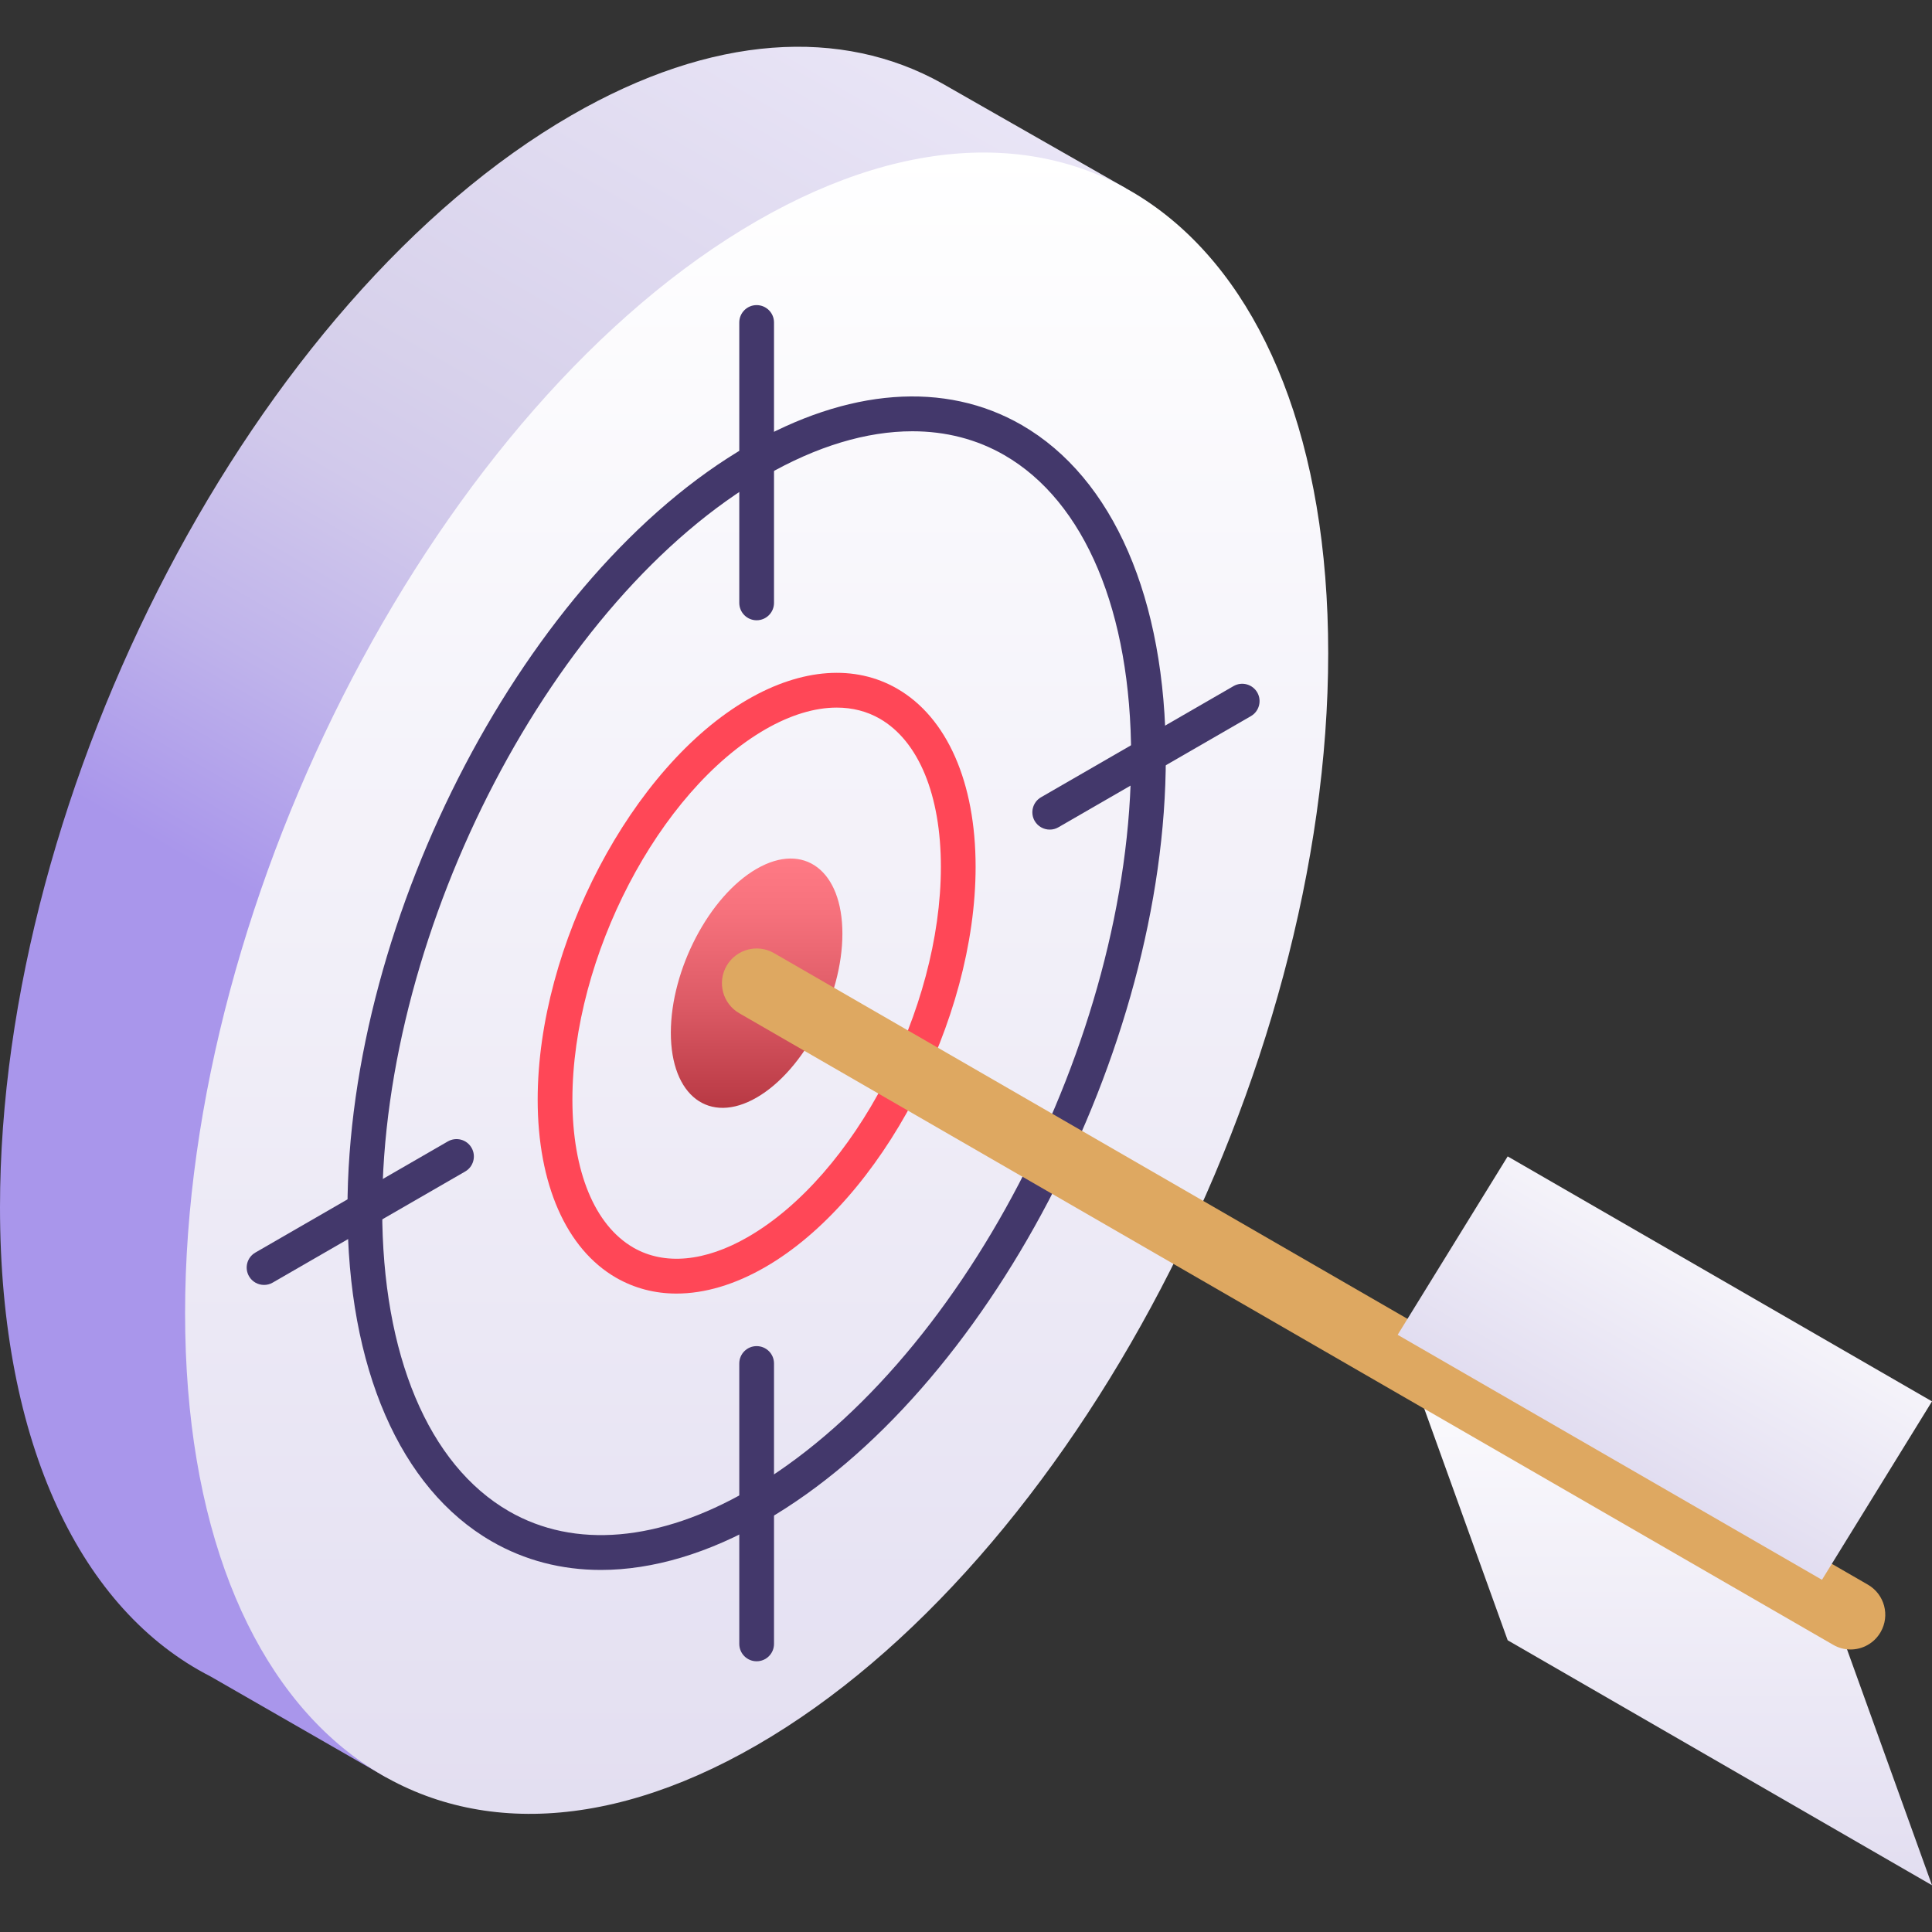 <svg xmlns="http://www.w3.org/2000/svg" width="40" height="40" viewBox="0 0 40 40" fill="none"><rect x="0" y="0" width="40" height="40" fill="#333333" stroke="none"/><g clip-path="url(#clip0_13588_9205)"><path d="M23.308 3.897L19.497 1.722C17.432 0.57 14.758 0.697 11.833 2.386C5.298 6.159 0 16.282 0 24.995C0 29.928 1.698 33.35 4.357 34.708L7.993 36.797L23.308 3.897Z" fill="url(#paint0_linear_13588_9205)"></path><path d="M27.499 13.524C27.499 4.81 22.201 0.805 15.665 4.578C9.13 8.351 3.832 18.474 3.832 27.188C3.832 35.902 9.13 39.907 15.665 36.134C22.201 32.361 27.499 22.238 27.499 13.524Z" fill="url(#paint1_linear_13588_9205)"></path><path d="M12.44 32.504C11.627 32.504 10.863 32.307 10.178 31.911C8.281 30.817 7.194 28.312 7.194 25.04C7.194 18.961 10.914 11.868 15.486 9.228C17.552 8.035 19.565 7.883 21.154 8.8C23.05 9.895 24.137 12.4 24.137 15.672C24.137 21.751 20.418 28.844 15.845 31.484C14.67 32.162 13.512 32.504 12.44 32.504ZM18.89 8.929C17.942 8.929 16.907 9.238 15.845 9.851C11.471 12.376 7.913 19.19 7.913 25.04C7.913 28.048 8.869 30.326 10.537 31.289C11.894 32.072 13.651 31.92 15.486 30.861C19.86 28.336 23.419 21.522 23.419 15.672C23.419 12.664 22.462 10.386 20.794 9.423C20.222 9.093 19.579 8.929 18.89 8.929Z" fill="#43386B"></path><path d="M17.441 19.33C17.441 18.023 16.646 17.422 15.665 17.988C14.685 18.554 13.889 20.073 13.889 21.381C13.889 22.689 14.685 23.29 15.665 22.724C16.646 22.158 17.441 20.638 17.441 19.33Z" fill="url(#paint2_linear_13588_9205)"></path><path d="M14.006 26.782C13.557 26.782 13.135 26.672 12.754 26.453C11.723 25.858 11.132 24.514 11.132 22.766C11.132 19.582 13.085 15.865 15.486 14.479C16.605 13.833 17.703 13.754 18.576 14.259C19.608 14.854 20.199 16.198 20.199 17.946C20.199 21.129 18.246 24.847 15.845 26.233C15.213 26.598 14.588 26.782 14.006 26.782ZM17.324 14.65C16.867 14.65 16.364 14.802 15.845 15.101C13.643 16.373 11.851 19.811 11.851 22.766C11.851 24.25 12.311 25.367 13.114 25.831C13.756 26.201 14.598 26.123 15.486 25.61C17.689 24.339 19.48 20.9 19.48 17.946C19.48 16.462 19.02 15.345 18.217 14.881C17.95 14.727 17.649 14.65 17.324 14.65Z" fill="#FF4757"></path><path d="M15.665 12.842C15.467 12.842 15.306 12.681 15.306 12.482V6.676C15.306 6.478 15.467 6.317 15.665 6.317C15.864 6.317 16.025 6.478 16.025 6.676V12.482C16.025 12.681 15.864 12.842 15.665 12.842Z" fill="#43386B"></path><path d="M15.665 34.395C15.467 34.395 15.306 34.234 15.306 34.035V28.229C15.306 28.03 15.467 27.87 15.665 27.87C15.864 27.87 16.025 28.03 16.025 28.229V34.035C16.025 34.234 15.864 34.395 15.665 34.395Z" fill="#43386B"></path><path d="M5.467 26.603C5.343 26.603 5.222 26.539 5.156 26.424C5.056 26.252 5.115 26.032 5.287 25.933L9.272 23.632C9.444 23.533 9.664 23.591 9.763 23.764C9.862 23.935 9.803 24.155 9.632 24.254L5.646 26.555C5.59 26.588 5.528 26.603 5.467 26.603Z" fill="#43386B"></path><path d="M21.734 17.176C21.61 17.176 21.489 17.112 21.422 16.997C21.323 16.825 21.382 16.605 21.554 16.506L25.539 14.205C25.71 14.106 25.93 14.164 26.03 14.336C26.129 14.508 26.07 14.728 25.898 14.827L21.913 17.128C21.857 17.161 21.795 17.176 21.734 17.176Z" fill="#43386B"></path><path d="M40 39.032L31.215 33.96L28.937 27.636L37.722 32.708L40 39.032Z" fill="url(#paint3_linear_13588_9205)"></path><path d="M38.313 34.151C38.191 34.151 38.067 34.12 37.954 34.054L15.306 20.978C14.962 20.78 14.845 20.34 15.043 19.997C15.241 19.653 15.681 19.535 16.025 19.733L38.673 32.809C39.017 33.008 39.135 33.447 38.936 33.791C38.803 34.022 38.561 34.151 38.313 34.151Z" fill="#DEA861"></path><path d="M40 29.014L31.215 23.942L28.937 27.636L37.722 32.708L40 29.014Z" fill="url(#paint4_linear_13588_9205)"></path></g><defs><linearGradient id="paint0_linear_13588_9205" x1="7.702" y1="20.873" x2="19.043" y2="1.231" gradientUnits="userSpaceOnUse"><stop offset="0.032" stop-color="#A996EB"></stop><stop offset="0.221" stop-color="#BFB3EB"></stop><stop offset="0.411" stop-color="#D1C9EB"></stop><stop offset="0.532" stop-color="#D7D1EB"></stop><stop offset="1" stop-color="#E9E5F6"></stop></linearGradient><linearGradient id="paint1_linear_13588_9205" x1="15.665" y1="42.367" x2="15.665" y2="3.05" gradientUnits="userSpaceOnUse"><stop stop-color="#DFDAEF"></stop><stop offset="1" stop-color="white"></stop></linearGradient><linearGradient id="paint2_linear_13588_9205" x1="15.665" y1="23.659" x2="15.665" y2="17.758" gradientUnits="userSpaceOnUse"><stop stop-color="#AB2C37"></stop><stop offset="0.073" stop-color="#B3343F"></stop><stop offset="0.483" stop-color="#DC5A65"></stop><stop offset="0.806" stop-color="#F6717C"></stop><stop offset="1" stop-color="#FF7A85"></stop></linearGradient><linearGradient id="paint3_linear_13588_9205" x1="34.469" y1="40.302" x2="34.469" y2="27.052" gradientUnits="userSpaceOnUse"><stop stop-color="#DFDAEF"></stop><stop offset="1" stop-color="white"></stop></linearGradient><linearGradient id="paint4_linear_13588_9205" x1="34.468" y1="31.54" x2="38.112" y2="25.227" gradientUnits="userSpaceOnUse"><stop stop-color="#DFDAEF"></stop><stop offset="1" stop-color="white"></stop></linearGradient><clipPath id="clip0_13588_9205"><rect width="40" height="40" fill="white"></rect></clipPath></defs></svg>